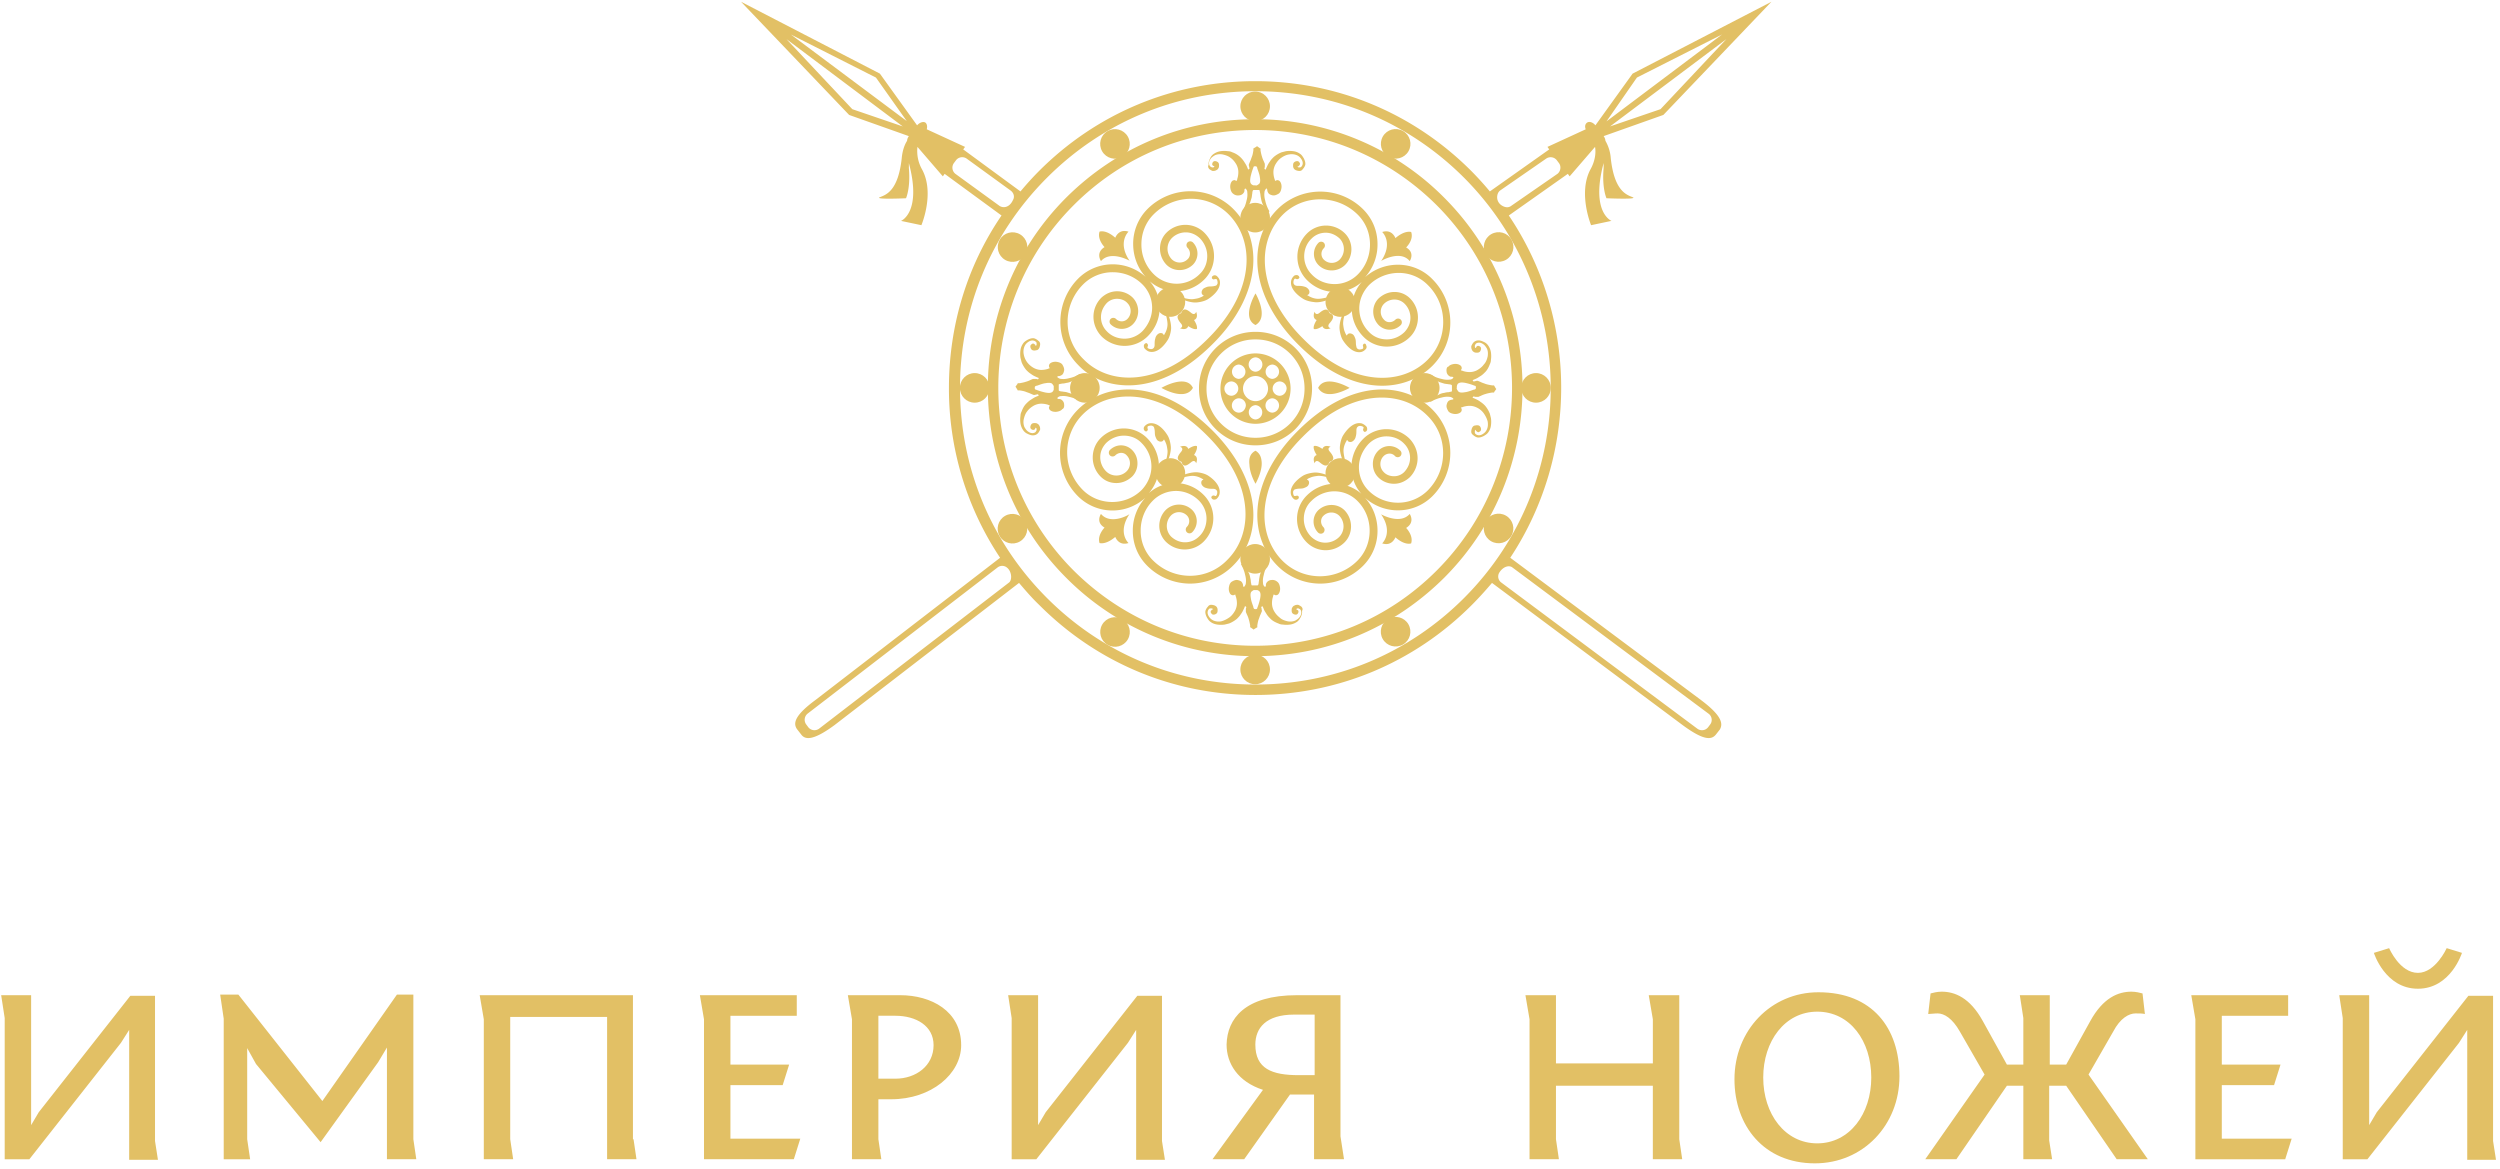 <svg xmlns="http://www.w3.org/2000/svg" width="169" height="79" viewBox="0 0 169 79">
    <g fill="#E2C065" fill-rule="evenodd">
        <g transform="translate(49.951)">
            <path d="M34.898 8.06c-4.837 0-9.36 1.894-12.793 5.317-7.038 7.065-7.038 18.598 0 25.663a17.947 17.947 0 0 0 12.793 5.317c4.837 0 9.36-1.894 12.794-5.317 7.038-7.065 7.038-18.598 0-25.663A17.947 17.947 0 0 0 34.898 8.06zm12.286 30.494c-3.29 3.302-7.642 5.099-12.286 5.099-4.643 0-8.996-1.821-12.285-5.099-6.772-6.798-6.772-17.869 0-24.667 3.289-3.302 7.642-5.098 12.285-5.098 4.644 0 8.997 1.82 12.286 5.098 6.772 6.798 6.772 17.87 0 24.667z"/>
            <path d="M34.946 26.293c-.056 0-.056 0 0 0 0 0 0-.056 0 0 0-.056 0-.056 0 0 0-.056 0 0 0 0z"/>
            <path d="M38.744 26.27c0-1.02-.387-1.992-1.113-2.72a3.797 3.797 0 0 0-2.709-1.117 3.797 3.797 0 0 0-2.708 1.117 3.827 3.827 0 0 0-1.113 2.72c0 1.019.387 1.99 1.113 2.718a3.797 3.797 0 0 0 2.708 1.117 3.797 3.797 0 0 0 2.71-1.117 3.93 3.93 0 0 0 1.112-2.719zm-3.822 3.325c-.894 0-1.717-.34-2.345-.97a3.291 3.291 0 0 1-.968-2.356c0-.898.339-1.724.968-2.355a3.265 3.265 0 0 1 2.345-.97c.895 0 1.718.339 2.346.97.63.631.968 1.457.968 2.355 0 .899-.339 1.724-.968 2.355a3.306 3.306 0 0 1-2.346.971zM35.334 31.198c-.025-.292-.121-.559-.412-.729-.387.195-.46.559-.41.947.023.632.41 1.287.41 1.287s.484-.85.412-1.505zM28.562 26.22s1.596.948 2.128 0c-.46-.97-2.128 0-2.128 0zM41.283 26.22s-1.645-.97-2.128 0c.532.948 2.128 0 2.128 0z"/>
            <path d="M34.922 23.89a2.379 2.379 0 0 0-2.37 2.38 2.379 2.379 0 0 0 2.37 2.379 2.379 2.379 0 0 0 2.37-2.38 2.379 2.379 0 0 0-2.37-2.379zm1.137.753a.486.486 0 0 1 0 .97.486.486 0 0 1 0-.97zm-1.137-.486a.486.486 0 0 1 0 .971.486.486 0 0 1 0-.971zm-1.136.486a.486.486 0 0 1 0 .97.486.486 0 0 1 0-.97zm-.968 1.626c0-.267.218-.485.484-.485a.486.486 0 0 1 0 .97.486.486 0 0 1-.484-.485zm.968 1.627a.486.486 0 0 1 0-.971c.266 0 .483.218.483.485-.024.267-.217.486-.483.486zm1.136.461a.486.486 0 0 1 0-.97.486.486 0 0 1 0 .97zm0-1.238a.859.859 0 0 1-.846-.85c0-.461.387-.85.846-.85.46 0 .847.389.847.85 0 .462-.387.85-.847.85zm1.137.777a.486.486 0 0 1 0-.971.486.486 0 0 1 0 .97zm.484-1.141a.486.486 0 0 1 0-.971c.266 0 .483.218.483.485-.024.267-.217.486-.483.486zM21.984 27.337a.39.39 0 0 0-.121-.267c-.049-.048-.121-.097-.194-.097-.048 0-.096 0-.12-.024l-.025-.024c0-.025 0-.025.024-.049a.31.31 0 0 1 .242-.097c.17-.024.363 0 .532.049.242.048.484.145.702.267l.024.024c.048-.049.072-.097.097-.121-.049-.049-.121-.073-.194-.122-.145-.097-.314-.17-.435-.243-.121-.048-.218-.072-.363-.121-.097-.024-.193-.024-.314-.049-.073 0-.17-.024-.194-.048l-.024-.024v-.389s0-.024.024-.024c.024-.024.121-.024.194-.049.12 0 .217-.024.314-.048a.918.918 0 0 0 .363-.122c.145-.048.29-.145.435-.242.073-.049.121-.073.194-.122a.426.426 0 0 0-.097-.121l-.024.024c-.218.122-.46.219-.702.267-.169.049-.362.073-.532.049-.072 0-.145-.025-.242-.097-.024-.025-.024-.025-.024-.049 0 0 0-.024.024-.024.049-.024.097-.024.121-.024a.485.485 0 0 0 .194-.098c.072-.072.097-.17.12-.267.025-.145-.048-.291-.12-.412-.073-.098-.194-.146-.315-.17a.685.685 0 0 0-.314 0c-.097.024-.193.072-.242.145-.024.049-.048.122-.024.17 0 .025.024.073.048.097-.048.025-.096.025-.12.049a1.513 1.513 0 0 1-.46.073c-.17 0-.339-.049-.484-.122a1.406 1.406 0 0 1-.46-.388 1.272 1.272 0 0 1-.241-.558.926.926 0 0 1 .048-.51.67.67 0 0 1 .266-.316.506.506 0 0 1 .266-.097c.073 0 .17.024.218.073a.134.134 0 0 1 .073.121v.097c0 .025-.025.049-.049.073h-.024v-.024c0-.024 0-.049-.024-.049a.334.334 0 0 0-.097-.073c-.048-.024-.097 0-.12.025a.19.19 0 0 0-.098.097c-.024.073 0 .17.049.243.048.072.12.097.217.097.073 0 .121-.025.17-.025.072-.024.12-.072.169-.17.024-.072.048-.145.048-.242a.255.255 0 0 0-.12-.219.707.707 0 0 0-.29-.17c-.146-.024-.291.025-.436.097-.121.073-.242.146-.315.267a.972.972 0 0 0-.169.437 1.8 1.8 0 0 0 0 .51l.073.292c.072.194.193.388.314.534.097.097.194.194.315.267.096.073.217.146.338.194.049.024.097.049.17.073 0 0 .024 0 .024.024s-.025.049-.049.073h-.024-.024c-.048-.024-.097-.024-.121-.024h-.17c-.048.024-.12.048-.169.073a1.675 1.675 0 0 1-.314.121c-.145.049-.29.073-.411.097h-.145v.024c0 .025-.024.049-.049.073-.024.049-.072.097-.096.146.048.048.072.097.096.146.025.024.025.048.049.072v.025h.144c.146.024.291.048.412.097.12.048.218.073.314.121.049.024.121.049.17.073.048.024.12.024.169 0 .048 0 .097-.024.12-.024h.049c.024.024.024.048.049.073 0 0 0 .024-.025.024-.048.024-.12.048-.169.073-.12.048-.218.121-.338.194-.121.073-.218.17-.315.267-.145.146-.242.34-.314.534a.648.648 0 0 0-.073.291 1.8 1.8 0 0 0 0 .51c.024.146.073.292.17.437a.67.67 0 0 0 .314.267c.145.073.29.122.435.097a.448.448 0 0 0 .29-.17.985.985 0 0 0 .121-.218c0-.073 0-.17-.048-.243-.024-.073-.073-.121-.17-.17-.048-.024-.12-.024-.169-.024-.096 0-.169.024-.217.097-.049.073-.073.17-.049.243a.19.19 0 0 0 .097.097c.048.024.073.024.121.024s.073-.048.097-.073c0-.024 0-.024.024-.048v-.024h.024c.024.024.049.048.049.072v.098a.531.531 0 0 1-.073.12c-.048.05-.145.074-.218.074a.506.506 0 0 1-.266-.097c-.12-.073-.193-.195-.266-.316a.926.926 0 0 1-.048-.51c.048-.218.12-.413.242-.558.12-.17.29-.292.46-.389.144-.073.314-.121.483-.121.145 0 .314.024.46.073.048.024.072.024.12.048-.024.025-.024.073-.048.097-.024.049 0 .122.024.17.049.073.145.122.242.146.12.024.218.024.314 0 .121-.024.242-.073.315-.17.097-.024.145-.17.12-.316zm-.702-.995c-.024.073-.072.146-.12.17-.121.073-.29.049-.436.024a4.055 4.055 0 0 1-.58-.17c-.049-.024-.097-.024-.121-.048C20 26.294 20 26.269 20 26.22c0-.049 0-.073.024-.097a.184.184 0 0 1 .12-.049c.218-.073.388-.146.581-.17.145-.024.315-.048.435.024a.738.738 0 0 1 .121.17v.243zM47.837 25.104a.39.39 0 0 0 .12.267c.05.049.122.097.194.097.049 0 .097 0 .121.024l.024.025c0 .024 0 .024-.024.048a.31.31 0 0 1-.242.097c-.169.025-.362 0-.532-.048a2.463 2.463 0 0 1-.701-.267l-.024-.025c-.049.049-.073.098-.097.122.048.048.121.073.194.121.145.097.314.17.435.243.12.049.218.073.363.121.096.025.193.025.314.049.073 0 .17.024.194.048l.024.025v.388s0 .024-.024.024c-.049.025-.121.025-.194.049-.12 0-.218.024-.314.049a.918.918 0 0 0-.363.121c-.145.049-.29.146-.435.243-.073.048-.121.073-.194.121.024.049.048.073.097.122l.024-.025c.218-.121.46-.218.701-.267.17-.048.363-.073.532-.048.073 0 .146.024.242.097.024.024.024.024.024.048 0 0 0 .025-.024.025-.048.024-.096.024-.12.024-.073.024-.146.048-.194.097-.073.073-.097.17-.121.267-.024.146.048.291.12.413.073.097.194.145.315.17a.685.685 0 0 0 .315 0c.096-.025.193-.073.242-.146.024-.048.048-.121.024-.17a.184.184 0 0 0-.049-.097c.049-.024.097-.024.145-.049.146-.048.315-.072.46-.072.17 0 .339.048.484.121.193.097.338.219.46.388.12.17.217.365.265.559.024.17.024.34-.048.51a.67.67 0 0 1-.266.315.506.506 0 0 1-.266.097c-.073 0-.17-.024-.218-.072a.134.134 0 0 1-.072-.122v-.097c0-.024.024-.048.048-.073h.024v.025c0 .024 0 .048.024.048a.334.334 0 0 0 .097.073c.048.024.097 0 .12-.024a.19.19 0 0 0 .098-.097c.024-.073 0-.17-.049-.243-.048-.073-.12-.097-.217-.097-.073 0-.121.024-.17.024-.072.024-.12.073-.169.17-.024.073-.048.146-.048.243s.048.17.12.218a.707.707 0 0 0 .29.17c.146.024.291-.024.436-.097.121-.073.242-.146.315-.267a.972.972 0 0 0 .169-.437 1.8 1.8 0 0 0 0-.51l-.073-.291a1.942 1.942 0 0 0-.314-.534 1.667 1.667 0 0 0-.315-.267 1.54 1.54 0 0 0-.338-.195 1.177 1.177 0 0 0-.17-.073s-.024 0-.024-.024.025-.048.049-.073h.048c.049.025.097.025.121.025h.17c.048-.025.12-.049.169-.073.096-.049.217-.097.314-.122.145-.048.29-.072.435-.097h.145v-.024c0-.024.025-.049.049-.073.024-.048.072-.097.097-.145-.049-.049-.073-.098-.097-.146-.024-.024-.024-.049-.049-.073v-.024h-.144c-.146-.025-.29-.049-.436-.097-.12-.049-.218-.073-.314-.122-.049-.024-.121-.048-.17-.073a.206.206 0 0 0-.169 0c-.048 0-.097.025-.12.025h-.025-.024c-.024-.025-.024-.049-.049-.073 0 0 0-.024.025-.024.048-.025.12-.049.169-.073.12-.049.218-.122.338-.194.121-.073.218-.17.315-.268.145-.145.242-.34.314-.534a.648.648 0 0 0 .073-.291 1.8 1.8 0 0 0 0-.51 1.093 1.093 0 0 0-.17-.437.67.67 0 0 0-.314-.267c-.145-.073-.29-.121-.435-.097a.448.448 0 0 0-.29.17.985.985 0 0 0-.121.218c0 .073 0 .17.048.243.024.073.073.122.17.17.048.024.12.024.169.024.096 0 .169-.024.217-.097.049-.073.073-.17.049-.242a.19.19 0 0 0-.097-.098c-.048-.024-.073-.024-.121-.024-.024 0-.073.049-.097.073 0 .024 0 .024-.024.049v.024h-.024c-.024-.024-.048-.049-.048-.073v-.097c.024-.049.048-.097.072-.122.048-.048.145-.072.218-.072.096 0 .193.048.266.097.12.073.193.194.266.315.072.17.072.34.048.51-.048.219-.12.413-.266.559-.12.17-.29.29-.46.388a1.097 1.097 0 0 1-.483.121c-.17 0-.314-.024-.46-.072-.048-.025-.096-.025-.145-.049.025-.024.025-.073.049-.097.024-.049 0-.121-.024-.17-.049-.073-.146-.121-.242-.146a.685.685 0 0 0-.315 0c-.12.025-.242.073-.314.17-.097 0-.145.17-.121.316zm.701.971c.024-.073.049-.146.121-.17.121-.073.29-.048.436-.024.217.048.387.097.58.17.048.024.097.024.12.048.025.025.025.049.025.097 0 .049 0 .073-.024.098a.184.184 0 0 1-.121.048c-.218.073-.387.146-.58.17-.146.024-.315.049-.436-.024a.738.738 0 0 1-.12-.17.155.155 0 0 1 0-.146c-.025-.024 0-.048 0-.097zM26.337 26.05c1.693 0 3.7-.8 5.683-2.791 1.79-1.773 2.757-3.812 2.757-5.706 0-1.335-.483-2.549-1.354-3.423a4.105 4.105 0 0 0-5.804 0 3.333 3.333 0 0 0-.968 2.355c0 .826.29 1.627.847 2.234-1.306-1.166-3.313-1.141-4.571.121a4.144 4.144 0 0 0 0 5.827c.822.874 2.007 1.384 3.41 1.384zm-3.072-6.821a2.811 2.811 0 0 1 2.008-.826c.725 0 1.45.267 2.007.826.411.412.653.97.653 1.578 0 .582-.242 1.14-.653 1.578-.314.315-.75.51-1.21.51-.459 0-.894-.17-1.208-.51a1.343 1.343 0 0 1-.387-.947c0-.364.145-.68.387-.947a.967.967 0 0 1 .701-.291c.266 0 .532.097.701.291.29.291.29.777 0 1.068a.539.539 0 0 1-.774 0 .262.262 0 0 0-.362 0 .265.265 0 0 0 0 .364 1.063 1.063 0 0 0 1.5 0c.483-.485.483-1.286 0-1.796a1.498 1.498 0 0 0-1.065-.437c-.411 0-.774.17-1.064.437-.339.34-.532.801-.532 1.287 0 .485.193.946.532 1.31a2.209 2.209 0 0 0 3.144 0c.508-.51.798-1.189.798-1.917 0-.68-.242-1.311-.677-1.797.508.437 1.136.68 1.79.68.725 0 1.402-.292 1.91-.801.411-.413.653-.972.653-1.578 0-.607-.242-1.166-.653-1.579a1.809 1.809 0 0 0-2.564 0c-.58.583-.58 1.554 0 2.161.484.486 1.282.486 1.79 0a1.073 1.073 0 0 0 0-1.505.262.262 0 0 0-.363 0 .265.265 0 0 0 0 .364c.218.219.218.583 0 .777a.757.757 0 0 1-1.064 0 1.029 1.029 0 0 1 0-1.432c.242-.243.58-.389.943-.389s.678.146.944.389c.314.315.508.752.508 1.214 0 .46-.17.898-.508 1.213a2.195 2.195 0 0 1-1.548.656c-.58 0-1.137-.219-1.572-.656a2.811 2.811 0 0 1-.822-2.015c0-.752.29-1.48.822-2.015a3.581 3.581 0 0 1 5.079 0c.773.777 1.209 1.87 1.209 3.06 0 1.772-.92 3.665-2.612 5.34-3.362 3.375-6.723 3.108-8.392 1.409-1.451-1.384-1.451-3.666-.049-5.074z"/>
            <ellipse cx="29.167" cy="20.418" rx="1" ry="1"/>
            <path d="M24.475 17.65c.653-.752 1.934-.024 1.934-.024-.846-1.238-.072-1.966-.072-1.966-.677-.219-.895.412-.895.412-.653-.582-1.064-.412-1.064-.412-.17.534.339 1.044.339 1.044-.63.388-.242.946-.242.946zM29.82 22.19s.435.195.556-.145c0 0 .363.267.58.194.073-.218-.193-.607-.193-.607.338-.121.145-.558.145-.558s-.073.291-.339.073c-.29-.243-.532-.365-.677.024-.363.121-.266.388-.024.68.242.267-.049.34-.049.34zM27.74 23.769c.677.17 1.209-.729 1.257-.802.121-.194.194-.485.218-.728.024-.413-.17-.971-.266-1.141-.024-.049-.049-.073-.121-.097h-.048c-.025 0 0 .048.024.073.048.121.169.582.169.85 0 .17-.048.364-.12.51-.025.072-.073.12-.098.193l-.024.025s-.024 0-.024-.025a.19.19 0 0 0-.097-.097.285.285 0 0 0-.242.025.477.477 0 0 0-.217.315c-.049.146-.049.292-.049.437 0 .097-.024.195-.096.243a.184.184 0 0 1-.121.049c-.049 0-.097 0-.17-.025-.048-.024-.096-.048-.096-.072v-.049c.024-.049.048-.097.024-.146 0-.024-.024-.073-.073-.097-.024-.024-.048-.024-.072 0-.049 0-.073.049-.097.073-.048.073-.024.17 0 .243.073.097.218.218.339.243zM29.844 20.175c.169.097.725.316 1.136.267.242-.024.532-.097.726-.218.072-.049.943-.583.798-1.263a.617.617 0 0 0-.218-.315.219.219 0 0 0-.242 0c-.024.024-.072.048-.072.097v.073c.024.024.048.048.097.073.048 0 .096-.025.145-.025h.048c.024 0 .073.049.073.097a.476.476 0 0 1 .024.17c0 .049-.024.073-.048.122-.049.073-.146.073-.242.097-.17.024-.29 0-.436.048-.12.049-.266.098-.314.219a.288.288 0 0 0-.024.243.19.19 0 0 0 .096.097l.025.024s0 .024-.025.024a.723.723 0 0 1-.193.098c-.145.072-.339.097-.508.12-.266.025-.725-.096-.846-.169-.025-.024-.073-.024-.073-.024v.048c0 .049.048.073.073.097zM42.323 18.743a3.295 3.295 0 0 0 .846-2.234c0-.898-.338-1.723-.967-2.355a4.105 4.105 0 0 0-5.804 0c-.871.874-1.355 2.088-1.355 3.424 0 1.893.992 3.933 2.757 5.705 1.984 1.99 3.99 2.792 5.684 2.792 1.402 0 2.587-.534 3.41-1.36a4.144 4.144 0 0 0 0-5.826c-1.234-1.287-3.265-1.311-4.571-.146zm4.232 5.584c-1.669 1.675-5.03 1.967-8.392-1.408-1.693-1.675-2.612-3.57-2.612-5.341 0-1.19.436-2.283 1.21-3.06a3.56 3.56 0 0 1 2.539-1.043c.919 0 1.838.34 2.54 1.043.531.535.821 1.239.821 2.016 0 .752-.29 1.48-.822 2.015a2.209 2.209 0 0 1-1.572.655c-.58 0-1.136-.218-1.548-.655a1.732 1.732 0 0 1-.507-1.214c0-.461.169-.899.507-1.214.242-.243.58-.389.944-.389.362 0 .677.146.943.389a1.029 1.029 0 0 1 0 1.432.757.757 0 0 1-1.064 0 .544.544 0 0 1 0-.777.265.265 0 0 0 0-.364.262.262 0 0 0-.363 0 1.073 1.073 0 0 0 0 1.505c.484.486 1.282.486 1.79 0 .58-.582.58-1.553 0-2.136a1.809 1.809 0 0 0-2.564 0 2.226 2.226 0 0 0-.653 1.578c0 .607.242 1.165.653 1.578.508.51 1.185.801 1.91.801a2.65 2.65 0 0 0 1.79-.68 2.765 2.765 0 0 0-.677 1.797c0 .729.29 1.408.798 1.918a2.209 2.209 0 0 0 3.144 0c.339-.34.532-.801.532-1.31 0-.486-.193-.948-.532-1.288a1.458 1.458 0 0 0-1.064-.437c-.411 0-.774.17-1.064.437-.484.486-.484 1.287 0 1.797.193.194.46.316.75.316s.556-.122.75-.316a.265.265 0 0 0 0-.364.262.262 0 0 0-.363 0 .57.57 0 0 1-.387.17.48.48 0 0 1-.387-.17.764.764 0 0 1 0-1.068c.193-.195.46-.292.701-.292.266 0 .508.097.701.292.242.242.387.582.387.946 0 .365-.145.68-.387.947-.314.316-.75.51-1.209.51-.46 0-.895-.17-1.21-.51a2.226 2.226 0 0 1-.652-1.578c0-.583.242-1.14.653-1.578 1.112-1.092 2.902-1.117 3.99 0 1.379 1.36 1.379 3.642-.024 5.05z"/>
            <ellipse cx="40.654" cy="20.418" rx="1" ry="1"/>
            <path d="M45.346 17.65s.387-.558-.242-.922c0 0 .532-.51.339-1.044 0 0-.411-.146-1.064.413 0 0-.218-.632-.895-.413 0 0 .774.704-.073 1.966 0-.024 1.306-.776 1.935 0zM39.929 21.17c-.121-.363-.387-.266-.678-.023-.266.218-.338-.073-.338-.073s-.194.437.145.558c0 0-.266.389-.193.607.217.073.58-.194.58-.194.12.34.556.145.556.145s-.29-.072-.072-.34c.266-.29.362-.558 0-.68zM42.323 23.234h-.073c-.024.025-.048.049-.072.098 0 .048.024.097.024.145v.049c0 .024-.048.073-.097.073a.47.47 0 0 1-.17.024c-.047 0-.072-.024-.12-.049-.073-.048-.073-.145-.097-.242-.024-.17 0-.292-.048-.437-.048-.122-.097-.268-.218-.316a.285.285 0 0 0-.242-.024.19.19 0 0 0-.096.097l-.025.024s-.024 0-.024-.024a.728.728 0 0 1-.096-.194c-.073-.146-.097-.34-.121-.51-.025-.267.096-.729.169-.85.024-.024.024-.073.024-.073h-.048c-.049.024-.097.049-.121.097-.097.17-.315.729-.266 1.141.024.243.097.534.217.729.049.072.58.947 1.258.8a.614.614 0 0 0 .314-.218.221.221 0 0 0 0-.242c0-.049-.048-.098-.072-.098zM39.977 20.175c.048-.024.073-.048.097-.121v-.049c0-.024-.049 0-.073.025-.12.048-.58.17-.846.17-.17 0-.363-.049-.508-.122-.073-.024-.121-.073-.194-.097l-.024-.024s0-.024.024-.024a.19.19 0 0 0 .097-.098.288.288 0 0 0-.024-.242.475.475 0 0 0-.314-.219c-.146-.048-.29-.048-.436-.048-.097 0-.193-.025-.242-.097a.186.186 0 0 1-.048-.122c0-.048 0-.097.024-.17.024-.048.049-.097.073-.097h.048c.048.024.097.049.145.024.024 0 .073-.024.097-.073.024-.024.024-.048 0-.072 0-.049-.048-.073-.073-.097-.072-.049-.169-.025-.241 0a.617.617 0 0 0-.218.315c-.17.68.725 1.214.798 1.263.193.121.484.194.726.218.386.073.943-.121 1.112-.243zM34.777 34.815c0-1.893-.991-3.933-2.757-5.705-3.627-3.618-7.255-3.278-9.117-1.408a4.144 4.144 0 0 0 0 5.826 3.301 3.301 0 0 0 4.57.122 3.295 3.295 0 0 0-.846 2.234c0 .898.339 1.723.968 2.355a4.117 4.117 0 0 0 2.902 1.213c1.04 0 2.104-.412 2.902-1.213.895-.875 1.378-2.088 1.378-3.424zm-6.796 3.06a2.811 2.811 0 0 1-.822-2.016c0-.752.29-1.48.822-2.015a2.209 2.209 0 0 1 1.572-.655c.58 0 1.137.242 1.548.655.315.316.508.753.508 1.214 0 .461-.17.898-.508 1.214-.242.243-.58.388-.943.388s-.677-.145-.943-.388a1.029 1.029 0 0 1 0-1.432.757.757 0 0 1 1.064 0 .544.544 0 0 1 0 .776.265.265 0 0 0 0 .365.262.262 0 0 0 .363 0 1.073 1.073 0 0 0 0-1.506 1.281 1.281 0 0 0-1.79 0 1.528 1.528 0 0 0 0 2.137 1.809 1.809 0 0 0 2.564 0c.41-.413.653-.971.653-1.578 0-.607-.242-1.166-.653-1.578a2.685 2.685 0 0 0-1.91-.802 2.65 2.65 0 0 0-1.79.68c.435-.51.677-1.14.677-1.796 0-.729-.29-1.408-.798-1.918a2.209 2.209 0 0 0-3.144 0c-.339.34-.533.8-.533 1.31 0 .486.194.948.533 1.287.29.292.653.437 1.064.437.41 0 .774-.17 1.064-.437a1.25 1.25 0 0 0 .363-.898c0-.34-.121-.655-.363-.898a1.059 1.059 0 0 0-.75-.316c-.29 0-.556.122-.75.316a.265.265 0 0 0 0 .364.262.262 0 0 0 .363 0 .57.57 0 0 1 .387-.17.48.48 0 0 1 .387.17c.145.146.218.34.218.534a.755.755 0 0 1-.218.534.967.967 0 0 1-.701.292.967.967 0 0 1-.702-.292 1.343 1.343 0 0 1-.387-.947c0-.364.145-.68.387-.946.315-.316.75-.51 1.21-.51.459 0 .894.17 1.209.51.41.412.653.97.653 1.578 0 .582-.242 1.14-.653 1.578-1.089 1.092-2.902 1.092-3.99 0a3.615 3.615 0 0 1 0-5.099c1.668-1.675 5.03-1.966 8.391 1.408 1.693 1.676 2.612 3.57 2.612 5.342 0 1.19-.435 2.282-1.209 3.059-1.378 1.456-3.652 1.456-5.055.048z"/>
            <ellipse cx="29.167" cy="31.975" rx="1" ry="1"/>
            <path d="M24.475 34.742s-.387.559.242.923c0 0-.508.51-.339 1.044 0 0 .411.146 1.064-.413 0 0 .218.631.895.413 0 0-.774-.704.072-1.967 0 .049-1.281.777-1.934 0zM30.57 31.246c.265-.218.338.073.338.073s.193-.437-.145-.558c0 0 .266-.389.193-.607-.217-.073-.58.194-.58.194-.121-.34-.557-.146-.557-.146s.29.073.073.34c-.242.292-.363.534.024.68.121.389.363.267.653.024zM28.925 31.295c.096-.17.314-.728.266-1.141-.024-.243-.097-.534-.218-.729-.048-.072-.556-.946-1.258-.8a.614.614 0 0 0-.314.218.221.221 0 0 0 0 .243c.024.024.048.072.097.072h.072a.335.335 0 0 0 .073-.097c0-.048-.024-.097-.024-.145v-.049c0-.024.048-.073.096-.073.073-.024.121-.024.17-.024.048 0 .072.024.12.048.073.049.073.146.097.243.025.17 0 .292.049.437.048.122.097.267.217.316.073.048.17.048.242.024a.19.19 0 0 0 .097-.097l.024-.024s.024 0 .024.024a.728.728 0 0 1 .097.194c.073.146.097.34.121.51.024.267-.097.728-.17.85-.023.024-.023.073-.023.073h.048c.048 0 .072-.049.097-.073zM31.706 32.145c-.194-.122-.484-.195-.726-.219-.41-.024-.967.17-1.136.267-.049.024-.073.049-.097.122v.048c0 .024.048 0 .072-.024.121-.049.58-.17.847-.17.17 0 .363.048.508.121.072.025.12.073.193.097l.024.025s0 .024-.024.024a.19.19 0 0 0-.096.097.288.288 0 0 0 .024.243.475.475 0 0 0 .314.218c.145.049.29.049.435.049.097 0 .194.024.242.097a.186.186 0 0 1 .049.121c0 .049 0 .098-.024.17-.025.049-.049.097-.073.097h-.048c-.049-.024-.097-.048-.146-.024-.024 0-.072.024-.096.073-.024.024-.024.049 0 .073 0 .048.048.073.072.097.073.049.17.024.242 0a.617.617 0 0 0 .218-.316c.17-.704-.702-1.238-.774-1.286zM37.8 29.11c-1.79 1.772-2.757 3.812-2.757 5.705 0 1.336.484 2.55 1.355 3.424a4.076 4.076 0 0 0 2.902 1.213c1.04 0 2.104-.412 2.902-1.213a3.333 3.333 0 0 0 .967-2.355c0-.826-.29-1.627-.846-2.234 1.306 1.165 3.313 1.141 4.57-.122a4.144 4.144 0 0 0 0-5.826c-1.837-1.87-5.465-2.21-9.093 1.408zm8.755 4.054c-1.112 1.093-2.902 1.093-3.99 0a2.226 2.226 0 0 1-.653-1.578c0-.582.242-1.14.653-1.578.314-.315.75-.51 1.209-.51.46 0 .895.17 1.21.51.241.243.386.583.386.947s-.145.68-.387.947a.967.967 0 0 1-.701.291c-.266 0-.532-.097-.702-.291a.755.755 0 0 1-.217-.534c0-.195.072-.389.217-.534a.57.57 0 0 1 .387-.17.48.48 0 0 1 .387.17.262.262 0 0 0 .363 0 .265.265 0 0 0 0-.365 1.059 1.059 0 0 0-.75-.315c-.29 0-.556.121-.75.315a1.25 1.25 0 0 0-.362.899c0 .34.12.655.363.898.29.291.677.437 1.064.437.411 0 .774-.17 1.064-.437.339-.34.532-.801.532-1.287 0-.485-.193-.947-.532-1.31a2.209 2.209 0 0 0-3.144 0 2.706 2.706 0 0 0-.798 1.917c0 .68.242 1.311.677 1.797a2.742 2.742 0 0 0-1.79-.68c-.725 0-1.402.291-1.91.801a2.226 2.226 0 0 0-.653 1.578c0 .607.242 1.166.653 1.578.338.34.798.535 1.282.535.483 0 .943-.195 1.281-.535.58-.582.58-1.553 0-2.16-.483-.486-1.281-.486-1.79 0a1.073 1.073 0 0 0 0 1.505.262.262 0 0 0 .363 0 .265.265 0 0 0 0-.364c-.217-.219-.217-.583 0-.777a.757.757 0 0 1 1.065 0 1.029 1.029 0 0 1 0 1.432c-.242.243-.58.389-.944.389-.362 0-.677-.146-.943-.389a1.732 1.732 0 0 1-.508-1.214c0-.461.17-.898.508-1.214a2.195 2.195 0 0 1 1.548-.655c.58 0 1.137.218 1.572.655.532.535.822 1.239.822 2.016 0 .752-.29 1.48-.822 2.015a3.581 3.581 0 0 1-5.079 0c-.774-.777-1.209-1.87-1.209-3.06 0-1.772.92-3.666 2.612-5.34 1.886-1.894 3.749-2.623 5.32-2.623 1.258 0 2.322.461 3.072 1.214 1.427 1.384 1.427 3.666.024 5.074z"/>
            <ellipse cx="40.654" cy="31.975" rx="1" ry="1"/>
            <path d="M45.346 34.742c-.653.753-1.935.025-1.935.025.847 1.238.073 1.966.073 1.966.677.219.895-.412.895-.412.653.582 1.064.412 1.064.412.169-.534-.339-1.044-.339-1.044.629-.388.242-.947.242-.947zM40.001 30.202s-.435-.194-.556.146c0 0-.363-.267-.58-.194-.073.218.193.607.193.607-.339.121-.145.558-.145.558s.072-.291.338-.073c.29.243.533.365.678-.024.387-.121.266-.388.024-.68-.242-.267.048-.34.048-.34zM42.105 28.624c-.677-.17-1.209.729-1.257.801-.121.195-.194.486-.218.729-.048.413.17.97.266 1.14.024.05.048.074.12.098h.05c.023 0 0-.049-.025-.073-.048-.121-.17-.583-.17-.85 0-.17.05-.364.122-.51.024-.072.072-.12.096-.194l.025-.024s.024 0 .024.024a.19.19 0 0 0 .097.097c.072.025.169.025.241-.024a.477.477 0 0 0 .218-.315c.048-.146.048-.292.048-.437 0-.098.025-.195.097-.243a.184.184 0 0 1 .121-.049.47.47 0 0 1 .17.024c.048.025.096.049.096.073v.049c-.024.048-.048.097-.024.146 0 .024.024.072.073.097.024.024.048.024.072 0 .048 0 .073-.049.097-.073.048-.073.024-.17 0-.243a.802.802 0 0 0-.339-.243zM39.977 32.217c-.17-.097-.726-.315-1.137-.267-.242.025-.532.098-.725.219-.073.048-.943.583-.798 1.262a.617.617 0 0 0 .217.316c.073.049.17.049.242 0 .024-.024.073-.049.073-.097v-.073c-.024-.024-.049-.049-.097-.073-.048 0-.097.024-.145.024h-.048c-.025 0-.073-.048-.073-.097-.024-.072-.024-.121-.024-.17 0-.048.024-.072.048-.121.049-.073.145-.073.242-.097.17-.024.29 0 .435-.049.121-.048.266-.097.315-.218a.288.288 0 0 0 .024-.243.19.19 0 0 0-.097-.097l-.024-.024s0-.025.024-.025a.723.723 0 0 1 .194-.097c.145-.073.338-.097.508-.121.266-.024.725.097.846.17.024.024.073.024.073.024v-.048c0-.049-.025-.073-.073-.098z"/>
            <ellipse cx="23.386" cy="26.221" rx="1" ry="1"/>
            <ellipse cx="46.362" cy="26.221" rx="1" ry="1"/>
            <path d="M34.922 21.972c.944-.534 0-2.137 0-2.137s-.991 1.651 0 2.137zM38.018 41.006a.98.98 0 0 0-.218-.121c-.072 0-.169 0-.241.048-.073.025-.121.073-.17.17-.024.049-.024.122-.024.17 0 .097.024.17.097.219.072.048.17.073.242.048a.19.19 0 0 0 .096-.097c.025-.048.025-.073.025-.121 0-.049-.049-.073-.073-.097-.024 0-.024 0-.048-.025h-.025v-.024l.049-.048h.097c.048.024.096.048.12.072.049.049.073.146.073.219a.51.51 0 0 1-.097.267c-.072.121-.193.194-.314.267a.915.915 0 0 1-.508.049c-.218-.049-.411-.122-.556-.267a1.408 1.408 0 0 1-.387-.462 1.109 1.109 0 0 1-.121-.485c0-.17.024-.316.072-.462 0-.048.025-.097.049-.145.024.024.048.024.097.048.048.025.12 0 .169-.024.072-.048.12-.146.145-.243a.693.693 0 0 0 0-.315c-.024-.122-.073-.243-.17-.316a.495.495 0 0 0-.41-.121.388.388 0 0 0-.266.121c-.049.049-.097.121-.097.194 0 .049 0 .097-.024.122l-.025.024c-.024 0-.024 0-.048-.024a.312.312 0 0 1-.097-.243c-.024-.17 0-.364.049-.534.048-.243.145-.486.266-.704l.024-.025c-.048-.048-.097-.072-.121-.097-.048.049-.073.122-.121.195-.097.145-.17.315-.242.437a1.602 1.602 0 0 0-.097.364c-.024.097-.024.194-.048.315 0 .073-.024.17-.048.195l-.024.024h-.387s-.025 0-.025-.024c-.024-.025-.024-.122-.048-.195 0-.121-.024-.218-.048-.315a.926.926 0 0 0-.121-.364c-.049-.146-.145-.292-.242-.437-.048-.073-.073-.122-.121-.195-.048.025-.073.049-.121.097v.025c.121.218.218.461.266.704.048.17.073.364.048.534 0 .073-.024.146-.096.243-.024.024-.024.024-.049.024 0 0-.024 0-.024-.024-.024-.049-.024-.097-.024-.122a.489.489 0 0 0-.097-.194c-.072-.073-.17-.097-.266-.121-.145-.025-.29.048-.41.121-.098.073-.146.194-.17.316a.693.693 0 0 0 0 .315c.024.097.072.195.145.243.048.024.12.049.17.024a.183.183 0 0 0 .096-.048c.024.048.024.097.048.145.049.146.073.316.073.462 0 .17-.049.34-.121.485-.097.17-.218.34-.387.462-.17.121-.363.218-.556.267a.915.915 0 0 1-.508-.049.67.67 0 0 1-.315-.267.51.51 0 0 1-.096-.267c0-.073.024-.17.072-.219a.133.133 0 0 1 .121-.072h.097c.024 0 .048.024.072.048 0 0 .025.024 0 .024h-.024c-.024 0-.048 0-.048.025a.335.335 0 0 0-.073.097c-.024.048 0 .097.025.121a.19.19 0 0 0 .096.097c.073.025.17 0 .242-.048.073-.049.097-.122.097-.219 0-.073 0-.121-.024-.17-.024-.072-.073-.121-.17-.17a.713.713 0 0 0-.241-.048.254.254 0 0 0-.218.121.71.71 0 0 0-.17.292c-.024.145.025.29.097.437.073.121.145.242.266.315.121.097.29.146.436.17.169.024.338.024.508 0l.29-.073c.193-.072.387-.194.532-.315.097-.097.193-.195.266-.316a1.55 1.55 0 0 0 .193-.34c.025-.048.049-.097.073-.17 0 0 0-.024.024-.024s.048.024.073.049v.048c-.025.049-.025.097-.025.121v.17c.025.049.049.122.073.17.048.097.097.219.12.316.05.146.073.291.098.413v.145h.024c.024 0 .048.025.072.049.049.024.097.073.146.097a.506.506 0 0 1 .145-.097c.024-.024.048-.024.072-.049h.024v-.145c.025-.146.049-.292.097-.413s.073-.219.121-.316c.024-.048.048-.121.073-.17a.208.208 0 0 0 0-.17c0-.048 0-.097-.025-.12v-.025-.024c.025-.025.049-.025.073-.049 0 0 .024 0 .024.024.024.049.048.097.073.17.048.122.12.219.193.34.073.121.17.219.266.316.145.145.339.243.532.315a.642.642 0 0 0 .29.073c.17.024.339.024.508 0 .145-.024.29-.073.436-.17.12-.073.193-.194.266-.315.072-.146.12-.292.096-.437.073-.122.025-.219-.048-.292zm-2.781-.558a4.095 4.095 0 0 1-.17.583c-.024.048-.024.097-.048.12-.024.025-.048.025-.097.025-.048 0-.072 0-.096-.024a.186.186 0 0 1-.049-.121c-.072-.219-.145-.389-.169-.583-.024-.146-.048-.316.024-.437a.735.735 0 0 1 .17-.122h.241c.073.025.145.073.17.122.072.121.048.291.024.437zM31.803 11.435c.072.049.145.097.217.122.073 0 .17 0 .242-.049.073-.024.121-.073.17-.17.024-.049.024-.121.024-.17 0-.097-.025-.17-.097-.218-.073-.049-.17-.073-.242-.049a.19.19 0 0 0-.097.097c-.024.049-.024.073-.024.122 0 .048.048.072.073.097.024 0 .024 0 .048.024h.024v.024c-.024.024-.048.049-.072.049h-.097c-.048-.025-.097-.049-.121-.073-.048-.049-.073-.146-.073-.219a.51.51 0 0 1 .097-.267c.073-.121.194-.194.315-.267a.915.915 0 0 1 .507-.048c.218.048.412.121.557.243.169.12.29.29.387.46.072.146.12.316.12.486 0 .17-.024.316-.072.462 0 .048-.024.097-.048.145-.025-.024-.073-.024-.097-.048-.048-.025-.121 0-.17.024-.072.049-.12.146-.144.243a.693.693 0 0 0 0 .315c.024.122.072.243.169.316a.495.495 0 0 0 .41.121.388.388 0 0 0 .267-.12c.048-.05.097-.122.097-.195 0-.049 0-.097.024-.122l.024-.024c.024 0 .024 0 .048.024a.312.312 0 0 1 .097.243c.024.17 0 .364-.048.534a2.484 2.484 0 0 1-.266.704v.025c.048.048.097.073.12.097.05-.049.073-.122.122-.194.096-.146.169-.316.241-.437.049-.122.073-.219.121-.365.025-.097.025-.194.049-.315 0-.073.024-.17.048-.194l.024-.025h.387s.024 0 .024.025c.025.048.025.121.049.194.024.121.024.218.048.315.024.146.049.243.097.365.048.145.145.29.242.437.048.072.072.121.12.194.05-.024.073-.049.122-.097l-.025-.025a2.484 2.484 0 0 1-.266-.704c-.048-.17-.072-.364-.048-.534 0-.073.024-.145.097-.243.024-.024.024-.024.048-.024 0 0 .024 0 .024.024a.265.265 0 0 1 .025.122.489.489 0 0 0 .096.194c.073.073.17.097.266.121.145.025.29-.048.411-.12.097-.074.146-.195.17-.317a.693.693 0 0 0 0-.315c-.024-.097-.073-.194-.145-.243-.049-.024-.121-.049-.17-.024a.183.183 0 0 0-.096.048c-.025-.048-.025-.097-.049-.145a1.53 1.53 0 0 1-.072-.462c0-.17.048-.34.12-.485.097-.17.218-.34.388-.461.169-.122.362-.219.556-.243a.915.915 0 0 1 .508.048.67.67 0 0 1 .314.267.51.51 0 0 1 .097.267c0 .073-.024.17-.073.219a.133.133 0 0 1-.12.073h-.097c-.025 0-.049-.025-.049-.049 0 0-.024-.024 0-.024h.024c.025 0 .049 0 .049-.024a.335.335 0 0 0 .072-.097c.024-.049 0-.098-.024-.122a.19.19 0 0 0-.097-.097c-.072-.024-.169 0-.241.049-.073.048-.097.121-.097.218 0 .073 0 .121.024.17.024.073.073.121.17.17a.713.713 0 0 0 .241.049c.097 0 .17-.049.218-.122a.71.71 0 0 0 .17-.291c.023-.146-.025-.292-.098-.437-.072-.122-.145-.243-.266-.316a.964.964 0 0 0-.435-.17 1.78 1.78 0 0 0-.508 0l-.29.073a1.932 1.932 0 0 0-.532.316c-.097.097-.194.194-.266.315a1.55 1.55 0 0 0-.194.34c-.024.049-.048.097-.072.17 0 0 0 .024-.024.024-.025 0-.049-.024-.073-.048v-.024-.025c.024-.048.024-.097.024-.121v-.17c-.024-.049-.048-.121-.072-.17a1.69 1.69 0 0 1-.121-.316c-.049-.145-.073-.291-.097-.412v-.146h-.024c-.024 0-.049-.024-.073-.049-.048-.024-.096-.072-.145-.097-.048.049-.097.073-.145.097-.024.025-.048.025-.072.049h-.025v.146c-.024.145-.048.291-.096.412-.049.122-.073.219-.121.316-.025.049-.049.121-.073.17a.208.208 0 0 0 0 .17c0 .048.024.097.024.121v.049c-.024.024-.048.024-.072.048 0 0-.024 0-.024-.024-.025-.048-.049-.121-.073-.17-.048-.121-.12-.218-.193-.34a1.67 1.67 0 0 0-.267-.315 1.477 1.477 0 0 0-.532-.316.642.642 0 0 0-.29-.073 1.78 1.78 0 0 0-.508 0c-.145.024-.29.073-.435.17a.67.67 0 0 0-.266.316c-.073.145-.12.291-.097.437-.072.097-.024.218.049.291zm2.78.534c.05-.218.098-.388.17-.582.024-.049.024-.098.049-.122.024-.024.048-.024.096-.024.049 0 .073 0 .097.024a.186.186 0 0 1 .048.122c.073.218.145.388.17.582.024.146.048.316-.025.437a.735.735 0 0 1-.169.122c-.048.024-.097 0-.145 0h-.097c-.072-.025-.145-.073-.169-.122-.073-.097-.048-.291-.024-.437z"/>
            <ellipse cx="34.898" cy="37.777" rx="1" ry="1"/>
            <ellipse cx="34.898" cy="14.713" rx="1" ry="1"/>
            <ellipse cx="34.898" cy="7.186" rx="1" ry="1"/>
            <ellipse cx="34.898" cy="45.255" rx="1" ry="1"/>
            <ellipse cx="15.938" cy="26.221" rx="1" ry="1"/>
            <ellipse cx="53.883" cy="26.221" rx="1" ry="1"/>
            <ellipse cx="25.426" cy="9.719" rx="1" ry="1" transform="rotate(-30.001 25.442 9.733)"/>
            <ellipse cx="44.396" cy="42.692" rx="1" ry="1" transform="rotate(-30.009 44.413 42.706)"/>
            <ellipse cx="18.502" cy="16.681" rx="1" ry="1" transform="rotate(-60.002 18.519 16.696)"/>
            <ellipse cx="51.356" cy="35.703" rx="1" ry="1" transform="rotate(-60.015 51.372 35.717)"/>
            <ellipse cx="18.496" cy="35.73" rx="1" ry="1" transform="rotate(-29.998 18.512 35.745)"/>
            <ellipse cx="51.361" cy="16.686" rx="1" ry="1" transform="rotate(-29.985 51.377 16.7)"/>
            <ellipse cx="25.429" cy="42.701" rx="1" ry="1" transform="rotate(-59.999 25.445 42.716)"/>
            <ellipse cx="44.401" cy="9.703" rx="1" ry="1" transform="rotate(-59.991 44.417 9.718)"/>
            <path d="M65.032 47.319l-12.89-9.615c4.619-6.992 4.595-16.169-.097-23.137l3.99-2.816.121.17 1.718-1.991c.072.413 0 .971-.315 1.53-.846 1.602.048 3.763.048 3.763l1.379-.292s-1.427-.558-.532-3.909v.34c-.121 1.36.193 2.04.193 2.04s2.201.097 1.766-.073c-.435-.17-1.234-.437-1.475-2.622a2.762 2.762 0 0 0-.363-1.19.573.573 0 0 0-.121-.315l4.039-1.433L69.796.121l-9.383 4.856-2.515 3.496c-.17-.218-.436-.291-.58-.17-.122.097-.146.267-.073.437l-2.588 1.19.12.17-4.014 2.84a21.554 21.554 0 0 0-1.233-1.36c-3.918-3.932-9.094-6.093-14.632-6.093-5.514 0-10.713 2.16-14.631 6.094-.436.437-.847.898-1.234 1.36l-3.87-2.841.122-.17-2.588-1.19c.048-.17.024-.34-.073-.437-.145-.121-.41-.024-.58.17L9.529 4.977.145.121 7.45 7.77l4.039 1.433a.573.573 0 0 0-.121.315c-.17.267-.315.656-.363 1.19-.242 2.185-1.04 2.452-1.475 2.622-.436.17 1.765.073 1.765.073s.315-.68.194-2.04v-.34c.894 3.35-.532 3.91-.532 3.91l1.378.29s.92-2.16.048-3.763a2.529 2.529 0 0 1-.314-1.53l1.717 1.992.121-.17 3.845 2.816c-2.321 3.399-3.555 7.43-3.555 11.654a20.61 20.61 0 0 0 3.459 11.483L5.175 47.32c-1.45 1.068-1.523 1.602-1.233 1.99l.266.34c.266.365.798.437 2.25-.63l12.478-9.615c.436.51.871 1.02 1.355 1.48 3.918 3.934 9.093 6.095 14.631 6.095 5.514 0 10.714-2.161 14.632-6.094.484-.486.92-.971 1.354-1.481l12.89 9.614c1.452 1.068 1.96.996 2.25.631l.266-.34c.218-.388.145-.922-1.282-1.99zM62.3 7.38l-3.41 1.165 7.86-5.9-4.45 4.735zm-1.596-2.137l5.756-2.913-7.812 5.875 2.056-2.962zM7.666 7.381l-4.45-4.735 7.86 5.9-3.41-1.165zm-4.16-5.05l5.757 2.913 2.08 2.938L3.507 2.33zM51.44 12.89l3.12-2.16a.53.53 0 0 1 .726.097l.145.194c.17.219.12.559-.097.729l-3.12 2.16c-.217.17-.46.098-.653-.024-.435-.291-.338-.825-.12-.995zm-33.834 1.02l-2.974-2.16a.531.531 0 0 1-.097-.729l.145-.194a.526.526 0 0 1 .726-.097l2.974 2.16c.218.17.266.438.145.632-.242.534-.677.558-.919.389zm.653 25.469L5.417 49.26a.53.53 0 0 1-.725-.096l-.145-.194a.535.535 0 0 1 .096-.729l12.842-9.881a.508.508 0 0 1 .653.024c.315.267.339.826.121.996zm30.787 1.02c-3.773 3.787-8.779 5.875-14.124 5.875-5.344 0-10.35-2.088-14.123-5.876-3.773-3.787-5.853-8.813-5.853-14.178 0-5.366 2.08-10.391 5.853-14.179 3.772-3.787 8.779-5.875 14.123-5.875 5.345 0 10.351 2.088 14.124 5.875 7.763 7.818 7.788 20.54 0 28.357zm16.615 8.57l-.145.194a.526.526 0 0 1-.726.097L51.537 39.38a.504.504 0 0 1-.145-.656c.266-.437.677-.534.895-.364L65.54 48.24c.242.17.29.51.12.729z"/>
        </g>
        <path d="M8.177 70.495l-6.192 7.87H.318v-9.54l-.239-1.55h2.025v8.784l.516-.874 6.192-7.87h1.667v9.817l.198 1.272H8.732V69.62zM17.306 71.925l-.596-1.073v6.16l.199 1.352h-1.786v-9.499l-.239-1.63h1.23l5.677 7.194 5.04-7.193h1.112v9.777l.198 1.351h-1.984v-7.551l-.595.993-3.89 5.405zM42.827 77.013l.199 1.351H41.04v-9.618h-6.549v8.267l.199 1.351h-1.985v-9.46l-.278-1.629h10.36v9.738zM47.59 68.905l-.277-1.63h6.549v1.391h-4.485v3.3h3.969l-.437 1.39h-3.532v3.617H54.1l-.437 1.391H47.59v-9.46zM60.848 67.275c2.103 0 4.127 1.073 4.127 3.379 0 1.947-2.024 3.656-4.723 3.656h-.873v2.703l.198 1.351h-1.984v-9.46l-.278-1.629h3.533zm-.318 5.644c1.39 0 2.58-.874 2.58-2.265 0-1.312-1.19-1.988-2.58-1.988h-1.151v4.253h1.151zM76.248 70.495l-6.192 7.87h-1.667v-9.54l-.238-1.55h2.024v8.784l.516-.874 6.192-7.87h1.667v9.817l.199 1.272h-1.945V69.62zM87.68 67.275h2.936v9.539l.239 1.55H88.83v-4.372h-1.627l-3.096 4.372h-2.143l3.413-4.69c-1.707-.556-2.46-1.788-2.46-3.06.039-1.749 1.23-3.339 4.762-3.339zm1.19 1.312h-1.39c-1.904 0-2.619.914-2.619 2.027 0 1.63 1.111 2.067 2.937 2.067h1.072v-4.094zM113.519 77.013l.198 1.351h-1.985v-4.968h-6.549v3.617l.199 1.351h-1.985v-9.46l-.278-1.629h2.064v4.61h6.55v-2.98l-.278-1.63h2.064zM128.403 72.76c0 3.299-2.46 5.882-5.716 5.882-3.453 0-5.437-2.543-5.437-5.683 0-3.299 2.46-5.882 5.676-5.882 3.651 0 5.477 2.424 5.477 5.683zm-5.557 4.531c2.183 0 3.652-1.987 3.652-4.451 0-2.465-1.43-4.452-3.652-4.452-2.183 0-3.652 1.987-3.652 4.452 0 2.464 1.47 4.451 3.652 4.451zM136.778 68.825l-.238-1.55h2.024v4.69h1.111l1.628-2.94c.873-1.59 1.905-1.988 2.778-1.988.318 0 .596.08.754.12l.16 1.39c-.16-.04-.398-.04-.636-.04-.437 0-1.032.318-1.508 1.233l-1.667 2.9 4.009 5.724h-2.104l-3.414-4.968h-1.15v3.696l.198 1.272h-1.945v-4.968h-1.111l-3.414 4.968h-2.104l4.01-5.723-1.668-2.901c-.516-.915-1.071-1.233-1.508-1.233-.238 0-.476.04-.635.04l.159-1.39c.158-.04.436-.12.754-.12.873 0 1.905.397 2.778 1.987l1.628 2.941h1.111v-3.14zM148.408 68.905l-.278-1.63h6.549v1.391h-4.485v3.3h3.969l-.437 1.39h-3.532v3.617h4.723l-.436 1.391h-6.073zM166.23 70.495l-6.193 7.87h-1.667v-9.54l-.238-1.55h2.024v8.784l.516-.874 6.192-7.87h1.667v9.817l.199 1.272h-1.945V69.62l-.556.875zm-.834-6.4l1.032.319s-.754 2.424-2.977 2.424-2.977-2.424-2.977-2.424l1.032-.318s.714 1.67 1.945 1.67c1.19 0 1.945-1.67 1.945-1.67z"/>
    </g>
</svg>
